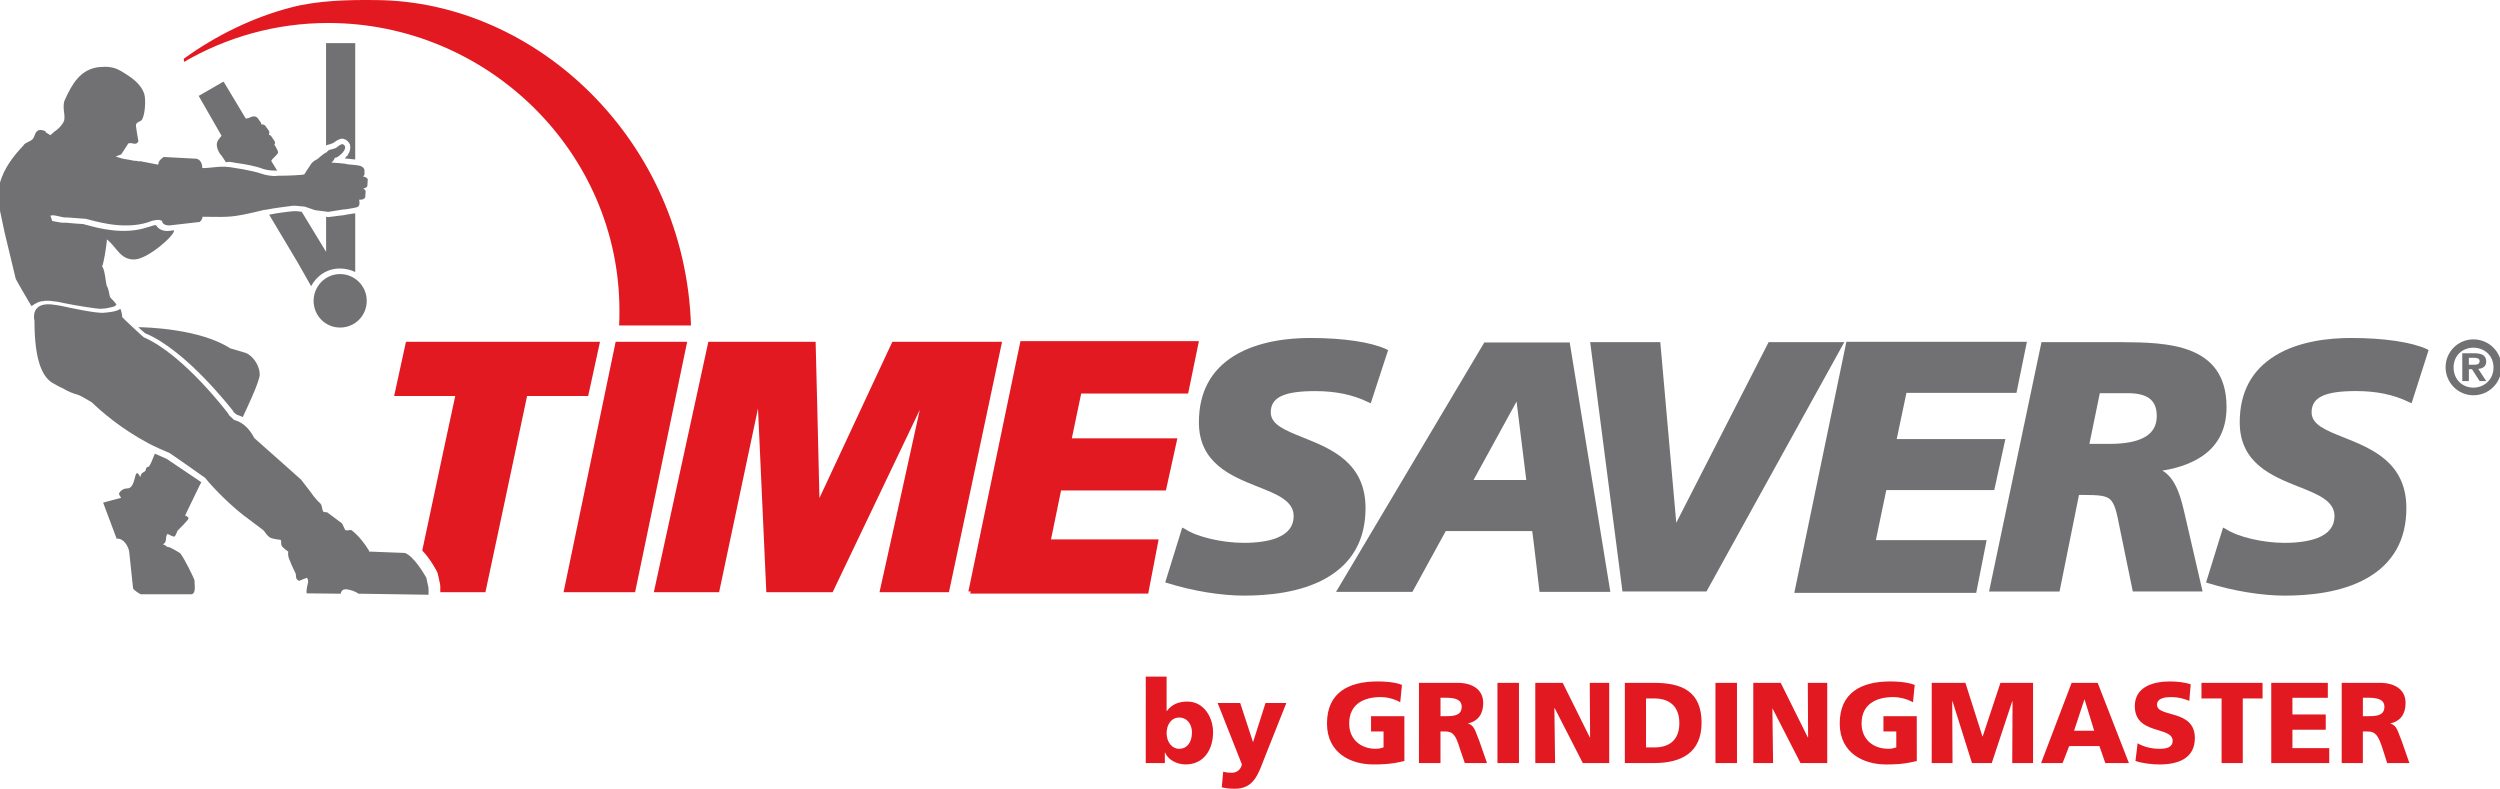 <svg xmlns="http://www.w3.org/2000/svg" version="1" viewBox="-1.191 -1.191 225.457 71.132">
  <path fill="#717073" d="M121.957 44.635c0-4.103-3.099-5.356-5.604-6.358-1.628-.658-2.943-1.159-2.943-2.286 0-1.347 1.19-1.911 4.008-1.911 1.816 0 3.381.313 4.79 1.002l.219.094 1.565-4.792-.188-.094c-1.378-.627-3.82-1.002-6.857-1.002-1.91 0-4.665.282-6.825 1.597-2.129 1.315-3.193 3.319-3.193 6.013 0 3.696 2.943 4.854 5.291 5.794 1.753.689 3.256 1.284 3.256 2.662 0 .908-.501 1.566-1.534 1.973-.72.282-1.754.438-2.943.438-1.973 0-4.258-.533-5.323-1.253l-.25-.125-1.534 4.948.219.062c2.285.72 4.853 1.127 6.888 1.127 2.098 0 5.072-.251 7.389-1.566 2.379-1.347 3.569-3.477 3.569-6.327zm42.831-14.97h-6.481s-7.796 15.252-8.328 16.286c-.094-1.159-1.44-16.286-1.44-16.286h-6.324l2.912 22.487h7.577l12.43-22.487zm52.881.626c-1.378-.626-3.82-1.002-6.857-1.002-1.941 0-4.696.282-6.825 1.597-2.129 1.315-3.193 3.319-3.193 6.013 0 3.695 2.943 4.854 5.291 5.794 1.753.689 3.256 1.284 3.256 2.662 0 .908-.501 1.566-1.534 1.973-.751.282-1.753.438-2.974.438-1.941 0-4.227-.533-5.291-1.253l-.25-.125-1.534 4.948.188.062c2.317.72 4.884 1.127 6.888 1.127 2.129 0 5.103-.251 7.42-1.566 2.38-1.347 3.569-3.477 3.569-6.327 0-4.103-3.1-5.356-5.604-6.358-1.659-.658-2.943-1.159-2.943-2.287 0-1.347 1.19-1.911 4.008-1.911 1.816 0 3.382.313 4.791 1.002l.219.094 1.535-4.792zm-48.748 12.716h9.737l1.002-4.604h-9.8c.094-.438.814-3.884.877-4.165h9.924l.939-4.604h-16.28l-4.697 22.644h16.406l.939-4.761h-9.988c.093-.438.876-4.228.939-4.51z"/>
  <path fill="#e31922" d="M60.467 29.633H54.33l-4.696 22.581h6.45l4.696-22.581zm28.397 0h-9.581s-5.855 12.559-6.575 14.094c-.028-1.691-.344-14.094-.344-14.094h-9.674l-4.916 22.582h5.886s2.912-13.749 3.507-16.567c.125 2.882.751 16.568.751 16.568h5.98s6.481-13.561 7.859-16.442c-.657 3.069-3.632 16.443-3.632 16.443h6.262l4.79-22.581zm17.095 4.667l.971-4.729H90.837l-4.696 22.581h.219l-.063.188h16.061l.939-4.886H93.591c.094-.501.845-4.072.908-4.416h9.455l1.033-4.698h-9.518c.094-.502.783-3.696.845-4.041zM32.696-1.185c-2.411-.031-5.229.031-7.608.658-3.413.877-6.825 2.537-9.706 4.635l.028.282C19.229 2.167 23.675.882 28.403.882c14.34 0 26.268 11.619 26.268 25.932 0 .439 0 .877-.028 1.347h6.481c-.533-16.631-13.902-29.252-28.429-29.346z"/>
  <path fill="#717073" d="M10.81 51.87c.063.157.501.438.689.532h4.568c.438-.062.282-.783.282-1.252-.064-.25-.908-1.973-1.284-2.443-.22-.156-.721-.438-.94-.532-.439-.062-.188-.125-.627-.281.438-.219.156-.564.407-.939 0 0 .501.251.594.251.125.031.313-.532.313-.532s1.033-1.002 1.002-1.127c-.029-.156-.313-.25-.313-.25l1.377-2.85.093-.125-.029-.031-.219-.157c-.971-.658-1.942-1.315-2.881-1.942-.345-.156-.72-.313-1.065-.47-.219.501-.376.971-.532 1.159-.126.031-.219.063-.251.157l-.063.219c-.157.188-.345.125-.439.47-.063.313-.125-.345-.376-.22-.157.094-.188 1.347-.814 1.347-.501 0-.72.376-.752.439-.029.188.188.376.188.407l-1.628.438 1.221 3.257c.595-.094 1.064.689 1.127 1.159zM29.471 28.349c1.346 0 2.411-1.065 2.411-2.412 0-1.315-1.065-2.412-2.411-2.412-1.315 0-2.38 1.096-2.38 2.411 0 1.346 1.065 2.411 2.38 2.411zm-9.894 1.879c-2.692-1.754-7.514-1.911-8.297-1.911.156.157.345.313.564.501l.028.031c3.726 1.534 7.765 6.796 7.952 7.015l.063.125c.126.094.188.156.282.219.188.062.344.125.532.219.407-.877 1.471-3.101 1.534-3.821 0-.72-.469-1.535-1.127-1.911-.094-.063-.689-.219-1.534-.47zM18.45 11.499c-.219.376 0 .94.282 1.284.028 0 .313.439.407.595l.028.063c.125-.031.282-.031.407-.031.156.031.345.063.532.094.028 0 .125.031.219.031.469.063 1.565.251 2.191.501.375.125.751.157 1.158.157h.127l-.532-.877c.156-.282.469-.439.625-.752 0-.094-.126-.376-.345-.721.156-.157-.028-.376-.028-.376l-.25-.376c-.094-.126-.22-.126-.22-.126.093-.188.028-.313 0-.376l-.345-.47c-.157-.126-.345-.094-.345-.094V9.9c-.028-.031-.219-.313-.313-.438-.094-.094-.188-.157-.313-.157-.094-.031-.407.094-.532.157l-.188.031-.028.031-1.973-3.288-.064-.062-2.223 1.284 2.066 3.602c-.125.126-.25.282-.344.439zm10.395.219c.564-.438.814-.407.908-.407l.028.031h.028c.188.031.438.219.563.501l.028.282c0 .219-.094.47-.282.752h-.028l-.028.031-.157.188c.125 0 .25.031.344.031.125.031.344.031.595.063V2.698h-2.63v9.239c.094-.063.219-.094.376-.125.028-.031.156-.063.25-.094z"/>
  <path fill="#717073" d="M28.218 18.358v3.163l-2.192-3.602c-.25-.063-.657-.094-1.096-.031 0 0-1.128.125-1.848.282l2.598 4.353 1.189 2.098c.501-.971 1.471-1.598 2.598-1.598.501 0 .97.125 1.377.313v-5.293c-.627.094-.846.125-.971.156l-1.441.188z"/>
  <path fill="#e31922" d="M52.577 29.633H35.419l-1.065 4.886h5.51c-.094.407-1.91 8.895-2.975 13.937.782.814 1.315 1.879 1.315 1.879l.093.219v.031l.063.282c.093.438.156.658.156.846v.501h4.07s3.694-17.319 3.757-17.695h5.51l1.064-4.886z"/>
  <path fill="#717073" d="M37.267 50.93c-.125-.219-1.096-1.942-1.941-2.255h-.028l-3.225-.125.028-.063c-.438-.72-.939-1.346-1.565-1.847-.156-.094-.376.063-.595-.031l-.126-.094.126.094-.282-.595-1.346-1.002-.313-.031c-.219-.219-.063-.595-.376-.845-.345-.282-.814-.971-.814-.971l-.845-1.096c-1.284-1.159-2.755-2.443-4.227-3.758-.25-.501-.814-1.378-1.816-1.628-.156-.156-.344-.313-.501-.47l.028-.031s-4.039-5.387-7.671-6.953c-.028 0-1.816-1.659-1.941-1.816 0 0-.028-.438-.157-.72l-.028-.031c-.313.282-1.409.345-1.409.345-.595.125-3.538-.532-3.538-.532-.469-.125-1.315-.219-1.315-.219-1.753-.125-1.534 1.253-1.472 1.472 0 3.696.752 5.199 1.785 5.7.25.157.501.282.783.407.408.251.846.439 1.315.564.219.063.658.313 1.284.689.814.783 2.536 2.318 5.104 3.696.595.313 1.221.595 1.91.877.971.658 1.942 1.347 2.912 2.036.094.063.188.126.282.188.845 1.065 2.661 2.85 4.008 3.79.313.22.595.47.877.658l.439.345s.376.595.657.658c.25.094.845.157.845.157.094.094 0 .314.094.533.094.188.595.532.595.532s-.094.345.156.846c.094.25.219.532.345.783.064.125.188.376.188.47-.028.47.251.501.282.533l.72-.282.094.22v.219c-.063.251-.188.721-.125.971l3.069.031c.126-.595.658-.376 1.033-.282 0 0 .439.157.564.282l6.324.094v-.532c0-.156-.188-.877-.188-.971z"/>
  <path fill="#717073" d="M31.975 14.976c-.094-.219-.438-.251-.438-.251l.126-.125c.028-.031.028-.376 0-.502s-.125-.219-.313-.313c-.063-.031-.282-.063-.501-.094-.344-.031-.688-.063-.688-.063-.25-.094-1.471-.157-1.471-.157.282-.219.313-.439.313-.439.219.062.72-.47.72-.47.501-.627-.028-.752-.028-.752-.156-.031-.595.344-.595.344l-.375.125c-.344.031-.438.25-.438.25l-.063.031c-.282.125-.782.595-.782.595s-.469.188-.657.563c-.125.156-.532.814-.532.814-.094.062-1.471.125-2.16.125-.219 0-.375 0-.407.031-.407 0-.845-.063-1.315-.219-.438-.156-1.19-.313-1.722-.407-.345-.063-.595-.094-.595-.094-1.346-.282-1.972 0-3.005 0v-.031s.029-.689-.532-.814l-2.943-.157s-.532.344-.469.626l-.063.063s-1.127-.219-1.597-.313l-.157.031c-.028-.094-.375-.031-.532-.094-.406-.094-.876-.125-1.189-.251l-.313-.094c.126-.094.376-.126.501-.22l.627-.971c.376-.125.69.251.908-.188-.028-.094-.251-1.441-.219-1.503.094-.282.407-.25.532-.438.282-.407.376-1.785.219-2.318-.312-.971-1.221-1.535-1.972-2.005l-.285-.154c-.532-.282-1.064-.345-1.753-.282C6.059 5.012 5.307 6.39 4.65 7.83c-.282.657.126 1.472-.093 1.942-.157.344-.532.72-.846.908l-.313.282-.064.031c-.094-.063-.219-.157-.407-.251v-.094c-.282-.126-.595-.188-.783 0-.22.188-.22.564-.408.72-.219.219-.595.282-.783.501v.031c-.846.877-1.785 2.036-2.161 3.445-.188.689-.126 1.598.028 2.381h-.029c.188.846.407 1.942.438 2.067L.23 23.963c.188.376 1.409 2.443 1.409 2.443l.126-.062.093-.063.029-.031.064-.031h.028l.064-.063h.028l.064-.031.028-.031h.028l.063-.031h.028l.094-.031.028-.031h.092l.064-.031h.185l.064-.031h.49c.345.031.845.094 1.19.188 1.346.282 3.131.532 3.35.532l.438-.031h.029c.376-.063.783-.156.877-.219l.028-.031.064-.063.029-.031v-.031c-.093-.126-.251-.314-.501-.565-.188-.188-.093-.626-.375-1.127l-.064-.345c-.028-.094-.094-.94-.282-1.284l-.063-.094c.157-.345.376-1.723.439-2.443.908.752 1.19 1.816 2.442 1.816 1.221 0 3.726-2.224 3.601-2.631l-.563.062c-.626 0-.908-.282-1.065-.532-.126 0-.376.063-.72.188h-.027c-2.098.72-4.446.094-5.448-.188-.157-.031-.282-.063-.345-.094-.125 0-1.002-.063-1.597-.125-.282.031-.627-.031-.908-.094l-.313-.063-.157-.47c.313-.157 1.065.219 1.534.156l1.66.125c.501.094 3.225 1.065 5.604.313.028-.031 1.033-.408 1.283-.094 0 .156.156.375.657.375l2.724-.313s.251-.188.251-.47c1.158 0 2.316.094 3.475-.157.751-.126 1.44-.313 2.129-.47h.094c.752-.157 2.067-.313 2.067-.313.313-.063.595-.063.846-.031.375.031.626.063.626.063l.908.313.971.125.219.031 1.377-.219c.029.031.72-.094 1.034-.157l.125-.031c.438-.063.25-.689.25-.689.627.031.564-.345.564-.345l.028-.439c-.028-.125-.219-.219-.219-.219.376-.094.376-.219.376-.282zm189.983 16.724c.282 0 .469-.063.469-.344 0-.251-.313-.282-.532-.282h-.438v.626zm-1.096-1.034h1.065c.69 0 1.096.188 1.096.752 0 .439-.313.626-.72.658l.72 1.096h-.594l-.688-1.065h-.282v1.065h-.594zm1.002 3.101c1.002 0 1.816-.752 1.816-1.817 0-1.065-.814-1.785-1.816-1.785-1.002 0-1.784.72-1.784 1.785 0 1.065.782 1.817 1.784 1.817zm0-4.353c1.409 0 2.536 1.127 2.536 2.505 0 1.409-1.127 2.537-2.536 2.537-1.378 0-2.505-1.128-2.505-2.537 0-1.378 1.127-2.506 2.505-2.506z"/>
  <path fill="#e31922" d="M105.144 63.52c-.689 0-1.127.626-1.127 1.409 0 .814.501 1.409 1.127 1.409.72 0 1.159-.595 1.159-1.472 0-.72-.407-1.346-1.159-1.346zm-3.006-3.696h1.878v3.101h.028c.469-.626 1.096-.846 1.847-.846 1.502 0 2.316 1.441 2.316 2.756 0 1.597-.846 2.913-2.474 2.913-.846 0-1.628-.47-1.847-1.065h-.028v.94h-1.722zm6.981 8.582c.25.063.501.094.751.094.469 0 .814-.251.939-.752l-2.191-5.543h2.035l1.158 3.539 1.127-3.539h1.878l-2.004 5.042c-.532 1.378-.94 2.693-2.63 2.693-.408 0-.783-.031-1.19-.125zm16.343-.971c-1.221.313-2.161.313-2.818.313-1.942 0-4.164-.971-4.164-3.695 0-2.756 1.909-3.79 4.571-3.79.501 0 1.502.031 2.191.313l-.157 1.566c-.595-.344-1.284-.47-1.754-.47-1.566 0-2.849.658-2.849 2.38 0 1.409 1.002 2.286 2.411 2.286.25 0 .501-.063.688-.125V64.773h-1.127v-1.378h3.005zm3.256-4.04h.501c.626 0 1.409-.031 1.409-.846 0-.689-.658-.814-1.409-.814h-.501zm-1.941-3.006h3.475c1.283 0 2.317.564 2.317 1.817 0 .971-.439 1.629-1.378 1.848.626.188.657.72 1.033 1.597l.688 1.974h-2.003l-.439-1.284c-.376-1.253-.627-1.566-1.346-1.566h-.408v2.85h-1.941zm7.076 0h1.941v7.235h-1.941zm3.412 0h2.473l2.442 4.917h.028l-.029-4.917h1.753v7.235h-2.38l-2.536-4.948h-.028l.063 4.948h-1.784zm9.987 5.825h.751c1.44 0 2.254-.752 2.254-2.192 0-1.472-.846-2.224-2.255-2.224h-.751zm-1.91-5.825h2.63c2.536 0 4.289.783 4.289 3.602 0 2.693-1.816 3.633-4.29 3.633h-2.63zm8.171 0h1.941v7.235h-1.941zm3.412 0h2.474l2.442 4.917h.028l-.028-4.917h1.753v7.235h-2.411l-2.536-4.948.063 4.948h-1.784zm14.746 7.047c-1.221.313-2.129.313-2.787.313-1.941 0-4.164-.971-4.164-3.696 0-2.756 1.91-3.79 4.571-3.79.469 0 1.472.031 2.192.313l-.157 1.566c-.595-.344-1.315-.47-1.754-.47-1.597 0-2.881.658-2.881 2.38 0 1.409 1.002 2.286 2.442 2.286.25 0 .501-.063.688-.125V64.773h-1.158v-1.378h3.005zm1.346-7.047h3.037l1.534 4.823h.028l1.597-4.823h2.943v7.235h-1.878l.028-5.575h-.028l-1.847 5.575h-1.784l-1.754-5.575h-.028l.028 5.575h-1.878zm13.776 1.472l-.94 2.85h1.816zm-1.159-1.472h2.348l2.818 7.235h-2.129l-.532-1.535h-2.724l-.595 1.535h-1.941zm5.948 5.449c.469.282 1.189.501 1.972.501.627 0 1.19-.125 1.19-.72 0-1.347-3.413-.501-3.413-3.132 0-1.754 1.691-2.224 3.162-2.224.689 0 1.378.094 1.879.251l-.126 1.503c-.501-.219-1.065-.344-1.628-.344-.469 0-1.284.063-1.284.689 0 1.19 3.413.376 3.413 3.007 0 1.879-1.566 2.38-3.194 2.38-.658 0-1.503-.094-2.161-.313zm7.576-4.04h-1.816v-1.409h5.51v1.409h-1.784v5.825h-1.91zm4.477-1.409h5.103v1.347h-3.193v1.503h3.006v1.378h-3.005v1.66h3.319v1.347h-5.228zm8.265 3.006h.532c.626 0 1.409-.031 1.409-.846 0-.689-.689-.814-1.409-.814h-.532zm-1.91-3.006h3.444c1.283 0 2.317.564 2.317 1.817 0 .971-.438 1.629-1.377 1.848.626.188.657.72 1.033 1.597l.688 1.974h-2.004l-.408-1.284c-.407-1.253-.658-1.566-1.378-1.566h-.407v2.85h-1.909z"/>
  <path fill="#717073" d="M131.695 42.098c.282-.532 3.444-6.264 3.882-7.078.126.94.814 6.671.877 7.078zm8.485-12.402h-7.514l-13.368 22.487h6.888s2.881-5.261 3.006-5.481h7.796c.064.345.658 5.481.658 5.481h6.387l-3.663-22.487zM188.99 38.841h-1.753c.094-.439.877-4.26.939-4.573h2.63c1.722.031 2.505.658 2.505 2.067 0 1.691-1.409 2.506-4.321 2.506zm10.614-3.32c0-5.763-5.448-5.825-9.455-5.856h-7.233l-4.728 22.487h6.356s1.691-8.393 1.753-8.707h.47c1.315 0 1.972.062 2.348.407.407.375.595 1.19.846 2.505l1.19 5.794h6.293l-1.628-7.047c-.25-1.065-.689-3.132-2.004-3.853 1.597-.251 2.849-.752 3.788-1.441 1.347-1.003 2.004-2.443 2.004-4.291z"/>
</svg>
